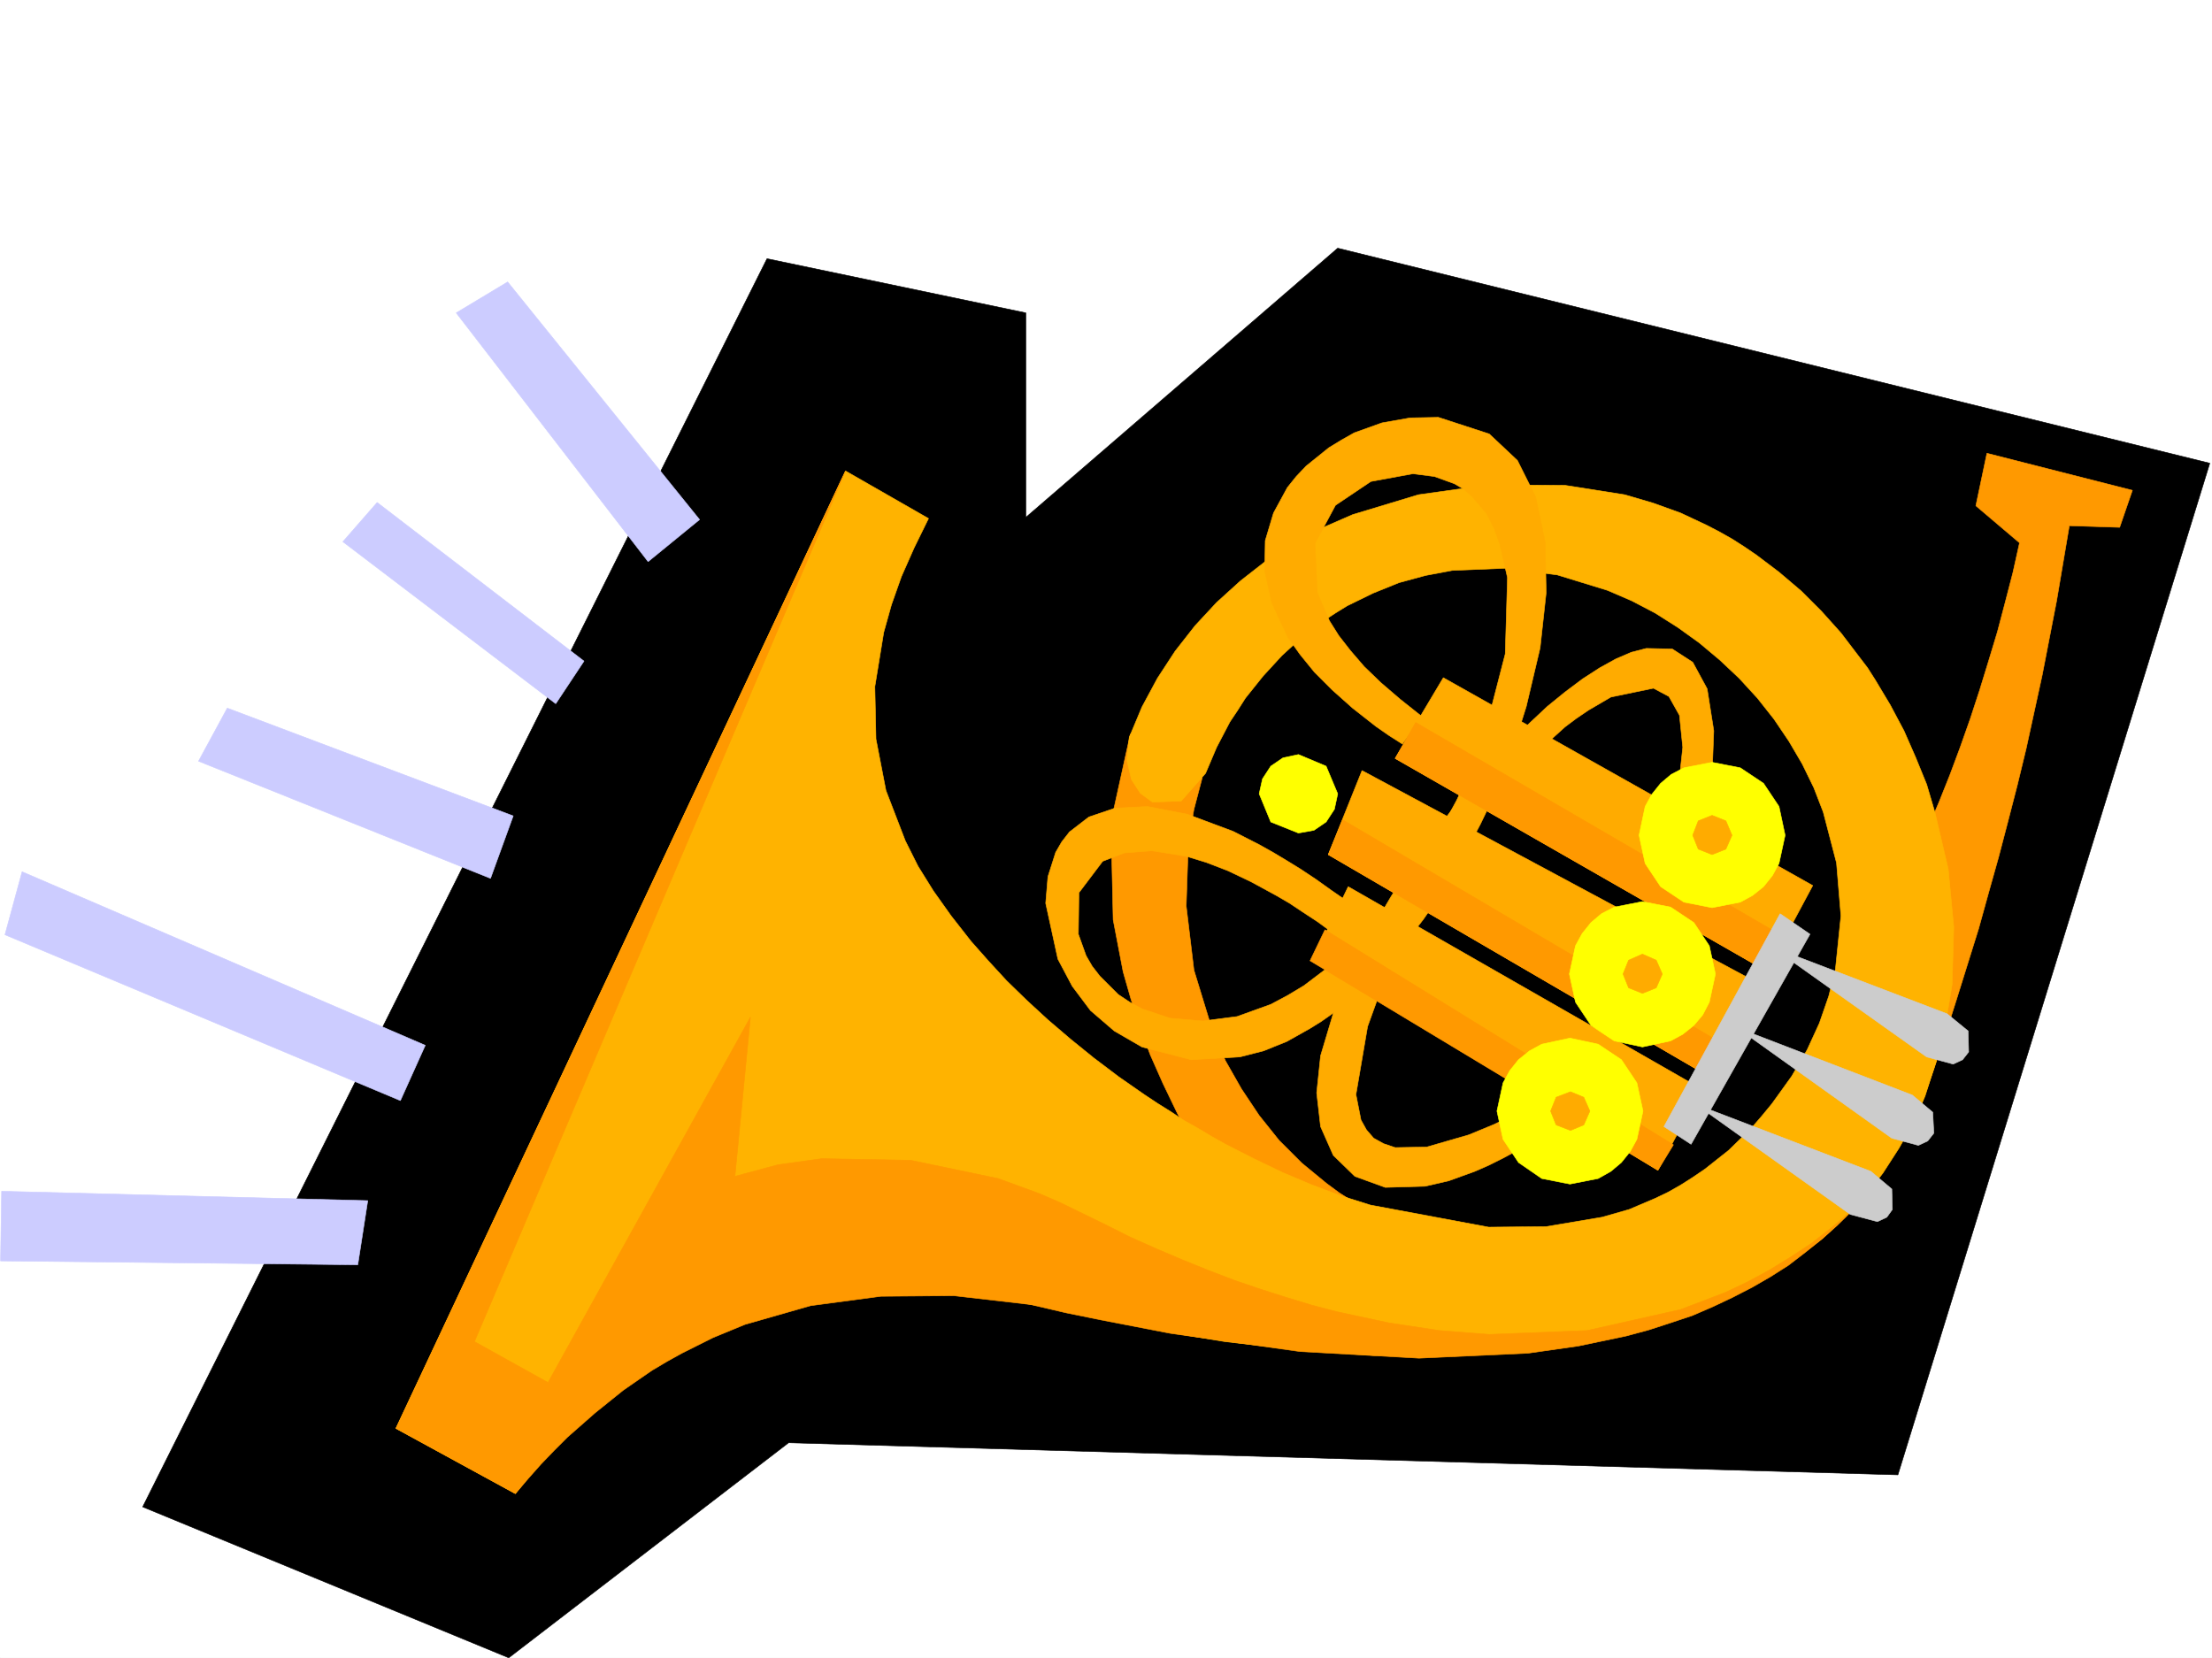 <svg xmlns="http://www.w3.org/2000/svg" width="2997.016" height="2246.297"><rect width="100%" height="100%" fill="#808080" stroke="none"/><defs><clipPath id="a"><path d="M0 0h2997v2244.137H0Zm0 0"/></clipPath><clipPath id="b"><path d="M193 334h2802v1910.137H193Zm0 0"/></clipPath><clipPath id="c"><path d="M192 333h2803v1911.137H192Zm0 0"/></clipPath></defs><path fill="#fff" d="M0 2246.297h2997.016V0H0Zm0 0"/><g clip-path="url(#a)" transform="translate(0 2.16)"><path fill="#fff" fill-rule="evenodd" stroke="#fff" stroke-linecap="square" stroke-linejoin="bevel" stroke-miterlimit="10" stroke-width=".743" d="M.742 2244.137h2995.531V-2.16H.743Zm0 0"/></g><g clip-path="url(#b)" transform="translate(0 2.16)"><path fill-rule="evenodd" d="m1039.2 348.371 350.648 73.39v277.141l422.593-364.761 1181.563 291.37-422.555 1370.692-1503.004-43.441-379.152 291.375-495.984-204.496zm0 0"/></g><g clip-path="url(#c)" transform="translate(0 2.16)"><path fill="none" stroke="#000" stroke-linecap="square" stroke-linejoin="bevel" stroke-miterlimit="10" stroke-width=".743" d="m1039.2 348.371 350.648 73.39v277.141l422.593-364.761 1181.563 291.37-422.555 1370.692-1503.004-43.441-379.152 291.375-495.984-204.496Zm0 0"/></g><path fill="#ffab00" fill-rule="evenodd" stroke="#ffab00" stroke-linecap="square" stroke-linejoin="bevel" stroke-miterlimit="10" stroke-width=".743" d="m2273.234 1074.82 6.727-62.168-4.457-43.441-14.273-25.453-20.958-11.223-57.71 11.965-30.696 17.984-16.5 11.223-14.973 11.262-38.984 35.191-20.215 20.957-20.214 22.48-19.512 23.97L2002 1113.02l-19.473 26.238-18.73 27.723-17.242 28.464-17.242 28.426-16.461 28.465-14.235 28.465-14.23 28.46-12.004 27.723-19.473 53.922-15.758 92.157 6.766 34.449 7.508 13.488 9.734 11.223 13.488 7.468 15.72 5.278 42.698-.782 56.97-16.46 34.445-14.235 38.199-18.73 16.5 40.468-21.739 12.711-20.957 11.258-19.511 9.738-18.727 8.212-35.191 12.746-32.22 7.468-53.956 1.524-41.211-14.977-29.207-28.465-17.246-38.941-5.238-45.707 5.238-50.168 17.246-57.672 11.96-30.73 14.235-31.438 15.758-31.476 17.242-32.22 19.473-32.96 20.215-31.438 22.48-32.214 22.485-31.438 23.226-29.992 23.965-29.95 24.754-27.722 24.71-26.195 24.712-24.711 24.75-23.227 23.969-19.473 23.964-17.984 23.227-14.976 21.742-12.004 20.957-8.993 20.254-5.238 35.188.781 27.722 17.946 19.512 35.972 8.992 56.93-3.012 79.375zm0 0"/><path fill="#f90" fill-rule="evenodd" stroke="#f90" stroke-linecap="square" stroke-linejoin="bevel" stroke-miterlimit="10" stroke-width=".743" d="m2603.668 1495.77 16.46-47.192 15.759-47.156 14.976-47.191 14.977-47.938 14.973-47.937 13.492-48.72 13.488-47.937 12.746-48.68 12.746-49.421 11.965-49.422 21.738-99.625 19.473-100.371 17.242-101.856 68.191 2.227 17.243-50.164-197.063-50.203-14.976 71.16 59.16 50.207-8.992 40.43-10.48 40.425-10.481 39.727-12 39.687-11.965 38.946-12.75 38.941-13.488 38.2-14.23 38.202-14.978 37.457-15.757 36.715-15.719 36.676-16.5 36.715-17.984 35.934-17.203 35.972-17.989 35.188-19.473 35.23zm-730.543 153.546-39.688-20.957-18.726-12.004-17.246-12.707-33.703-27.722-30.73-30.696-26.981-33.742-23.969-35.933-21.738-38.2-17.246-39.687-25.453-83.164-10.477-86.883 2.969-87.621 7.508-43.441 11.222-42.696-24.71-14.234-23.97-14.973-23.968-15.719-24.75-14.234-26.235 119.059 3.008 132.59 13.492 70.417 10.477 36.676 12.004 37.461 14.234 38.2 17.242 38.94 19.473 40.47 21.738 40.43 132.59 97.398zm0 0"/><path fill="#ffb300" fill-rule="evenodd" stroke="#ffb300" stroke-linecap="square" stroke-linejoin="bevel" stroke-miterlimit="10" stroke-width=".743" d="M1145.59 638.152 536.453 1935.45l161.832 88.367 17.988-22.445L735 1980.375l18.73-20.957 18.77-19.473 19.469-17.984 20.215-17.984 20.254-15.72 20.214-15.718 20.957-14.977 21-13.488 20.996-12.746 21.7-11.223 22.484-11.222 21.738-9.735 45.707-16.5 46.454-13.492 47.933-9.734 98.18-8.992 102.64 4.496 106.391 17.984 60.684 14.234 58.453 11.223 56.93 10.516 54.699 8.953 104.164 12.004 96.617 6.726 171.61-2.972 145.335-21.739 62.95-15.718 56.93-19.473 50.948-21.738 23.223-11.965 22.484-12.746 20.996-12.746 19.473-12.707 35.227-26.98 30.695-28.466 26.234-27.722 24.711-32.18 21.742-33.703 19.47-34.445 15.757-35.973 23.969-74.918 12.746-76.398 2.23-77.891-7.508-78.629-17.945-76.402-11.261-38.2-14.977-36.714-15.758-35.934-18.726-35.227-20.215-33.707-10.48-16.46-12.005-15.72-23.968-31.472-26.235-29.21-27.722-27.72-29.95-25.457-30.734-23.222-16.46-11.223-16.5-10.52-17.243-9.734-17.242-8.953-35.192-16.5-37.457-13.492-38.242-11.219-80.895-12.746-102.64-.746-95.91 13.492-89.188 26.977-41.172 17.949-39.726 20.996-18.727 11.965-17.988 12.004-34.484 26.937-32.22 29.207-29.206 31.477-26.98 34.449-23.97 36.715-20.956 38.941-17.243 41.211-3.011 31.438 5.98 25.453 12.004 18.73 16.5 12.004 38.945-1.484 32.961-37.461 14.977-35.227 17.984-34.449 10.52-15.719 10.476-16.5 23.97-29.949 25.491-27.722 27.723-25.454 29.953-22.484 14.973-9.734 15.757-9.735 35.192-17.207 35.226-14.23 35.973-9.739 35.973-6.761 71.906-2.973 70.457 8.992 68.152 20.957 33 14.235 31.438 16.46 30.73 19.473 29.207 20.996 27.723 23.227 26.238 24.71 24.711 26.938 22.48 28.465 20.255 29.992 17.988 30.692 15.715 32.219 12.75 32.96 17.984 68.895 5.98 71.906-7.503 72.649-8.996 35.968-12.707 36.676-16.5 35.973-20.997 35.933-13.449 18.731-13.492 18.726-14.23 17.247-14.274 16.46-29.949 29.208-32.219 25.492-16.5 11.222-16.46 10.477-17.243 9.738-17.242 8.25-35.192 14.973-36.714 10.48-75.7 12.746-77.925.743-160.309-29.95-40.469-12.746-39.726-14.976-38.942-16.461-38.984-18.73-38.2-19.47-18.73-10.519-18.73-11.223-18.727-10.476-17.988-12.004-17.984-11.223-17.985-11.965-17.246-12.003-17.203-11.965-33.742-25.492-31.438-25.454-30.73-26.238-28.465-26.195-27.723-26.98-24.75-26.938-23.226-26.238-26.98-34.446-23.966-33.707-20.96-33.703-17.243-34.445-26.234-68.153-13.492-69.675-1.485-71.164 12.004-73.391 10.48-37.457 13.489-38.2 17.242-38.945 19.473-39.683zm0 0"/><path fill="#f90" fill-rule="evenodd" stroke="#f90" stroke-linecap="square" stroke-linejoin="bevel" stroke-miterlimit="10" stroke-width=".743" d="M1145.59 638.152 642.844 1817.836l99.664 55.445 274.25-495.086-21 215.715 58.457-15.754 59.156-8.215 120.664 2.23 118.356 24.712 55.445 20.254 27.719 11.965 26.238 12.746 35.23 17.203 34.446 17.246 35.23 15.715 35.188 14.976 35.23 14.235 35.23 13.488 35.188 12.004 35.23 11.223 34.446 10.476 34.488 8.992 69.676 14.977 68.934 10.48 67.445 5.239 132.59-5.239 126.644-28.465 60.684-23.187 29.95-14.23 29.245-15.758 29.211-17.95 28.465-18.726 27.719-21.742 26.98-22.48-20.215 20.253-20.996 18.727-22.484 17.949-22.442 17.242-24.75 15.719-24.71 14.23-26.239 13.492-26.976 12.747-27.723 11.964-29.207 9.735-29.992 9.738-30.692 8.25-64.437 13.488-68.192 9.735-147.601 6.726-161.094-8.992-176.066-24.71-92.903-17.99-47.972-9.734-47.938-11.222-104.164-12.004-98.883.781-95.168 12.707-89.148 25.496-43.48 17.946-41.954 20.996-20.214 11.222-20.215 12.004-19.512 13.45-19.473 13.492-38.199 30.73-37.457 32.922-17.988 17.988-17.985 18.727-17.242 19.473-17.246 20.214-161.832-88.367zm0 0"/><path fill="#ccf" fill-rule="evenodd" stroke="#ccf" stroke-linecap="square" stroke-linejoin="bevel" stroke-miterlimit="10" stroke-width=".743" d="m484.762 1713.754-484.02-5.238 1.488-94.391 496.02 12.746Zm57.711-222.48L6.727 1266.565l23.222-85.355 546.227 235.187Zm122.109-301.11 30.734-84.613-387.363-146.074-38.984 71.902zm213.528-429.16 69.714-56.93L687.81 382.008l-69.676 41.914ZM752.988 953.492 464.547 734.023l46.45-53.175 280.23 214.972Zm0 0"/><path fill="#ffab00" fill-rule="evenodd" stroke="#ffab00" stroke-linecap="square" stroke-linejoin="bevel" stroke-miterlimit="10" stroke-width=".743" d="m1804.191 1262.852-19.472-14.23-19.473-12.75-17.984-12-17.985-10.481-34.449-18.73-31.476-14.973-29.247-11.223-26.937-8.25-46.492-7.469-37.457 2.973-29.207 11.262-32.219 42.656-.742 56.187 10.476 29.207 8.25 14.23 10.48 13.493 24.75 24.71 15.72 10.477 16.5 8.997 38.199 12.746 44.183 3.754 46.493-6.024 45.667-16.46 22.481-11.966 22.484-13.488 43.477-32.96 20.96-19.474 20.997-20.996 19.473-22.445 19.468-23.223 17.989-24.71 17.242-25.497 17.242-26.937 14.977-26.98 14.976-27.723 13.488-28.465 23.227-56.89 29.207-113.114 3.008-103.383-10.477-45.668-7.508-20.996-9.734-19.473-20.215-23.968-11.262-9.735-12.746-7.468-26.941-9.735-29.246-3.754-56.93 10.477-47.976 32.219-27.723 51.691 3.012 66.664 16.5 38.203 12.707 20.215 15.758 20.21 18.73 21.743 22.48 21.7 26.2 22.484 29.246 23.222-12.746 18.73-13.489 18.692-18.73-11.965-17.242-12.003-31.477-24.711-27.722-24.711-23.97-23.97-19.472-23.968-16.5-23.226-21.699-46.41-9.734-43.481.742-41.172 11.222-37.457 18.727-34.45 12.004-14.972 13.492-14.234 30.691-24.711 17.243-10.52 17.246-9.734 37.457-13.45 38.199-6.765 38.238-.742 68.934 22.48 38.203 35.934 24.71 49.46 12.747 60.645 1.484 68.934-8.21 74.879-18.766 79.41-12.707 40.43-15.016 39.726-15.719 40.43-18.73 38.941-20.215 38.203-21.738 37.458-11.262 17.984-11.965 17.95-12 17.241-12.71 16.461-12.747 16.5-13.488 15.72-26.98 29.206-28.465 26.98-29.246 23.223-14.977 10.48-15.715 9.735-30.734 17.246-31.477 12.707-32.219 8.25-65.921 3.754-66.664-17.246-37.497-21.7-32.218-27.722-24.711-32.96-19.473-36.716-16.5-75.656 3.012-35.934 10.476-32.96 8.25-14.235 10.48-13.488 26.235-20.215 35.23-11.965 44.184-2.27 53.957 10.481 62.168 23.227 35.23 17.984 18.727 10.48 18.73 11.22 19.473 12.003 20.254 13.492 20.957 14.973 21.739 14.977-11.22 20.957zm0 0"/><path fill="#ff0" fill-rule="evenodd" stroke="#ff0" stroke-linecap="square" stroke-linejoin="bevel" stroke-miterlimit="10" stroke-width=".743" d="m1759.266 1022.387 37.457 15.758 15.718 37.418-4.496 20.996-11.222 17.203-16.5 11.261-20.957 3.754-37.497-15.015-15.718-38.2 4.496-20.214 11.222-17.203 16.5-11.262zm0 0"/><path fill="#ffab00" fill-rule="evenodd" stroke="#ffab00" stroke-linecap="square" stroke-linejoin="bevel" stroke-miterlimit="10" stroke-width=".743" d="m2456.066 1199.902-500.52-281.597-65.179 109.32 503.492 288.402zm-610.664-155.777 538.72 289.106-68.934 125.082-515.493-300.329zm-18.73 157.301-48.676 100.37 468.262 283.864 59.195-110.105zm0 0"/><path fill="#f90" fill-rule="evenodd" stroke="#f90" stroke-linecap="square" stroke-linejoin="bevel" stroke-miterlimit="10" stroke-width=".743" d="m1795.2 1259.84 472.054 291.375-20.996 34.445-471.274-283.863zm4.495-101.856 515.493 300.329 24.714-40.43-520.695-307.09zm118.395-179.039 500.52 291.375-24.75 45.707-503.493-288.402zm0 0"/><path fill="#ff0" fill-rule="evenodd" stroke="#ff0" stroke-linecap="square" stroke-linejoin="bevel" stroke-miterlimit="10" stroke-width=".743" d="m2319.688 1032.906 38.199 7.465 31.476 21 20.996 31.434 8.25 38.945-8.25 38.2-8.992 16.5-12.004 14.976-14.976 11.965-16.5 8.992-38.2 7.508-38.203-7.508-31.476-20.957-20.996-31.477-8.211-38.199 8.21-38.945 8.993-16.461 12.004-14.973 14.234-12.004 17.242-8.996zm-94.391 188.734 38.203 7.508 31.473 20.958 20.96 31.437 8.25 38.2-8.25 38.198-8.996 17.247-11.964 14.23-15.012 12.004-16.461 8.953-38.203 8.25-38.238-8.25-31.438-20.957-20.996-31.477-8.25-38.199 8.25-38.199 8.992-16.461 12.004-14.977 14.234-12.003 17.204-8.954zm-98.18 185.02 38.242 8.211 31.434 21 21 31.434 8.25 38.203-8.25 38.199-8.996 16.5-12.004 14.977-14.23 11.965-17.204 9.734-38.242 7.508-38.199-7.508-31.477-21.7-20.957-31.476-8.25-38.2 8.25-38.202 8.993-16.461 11.964-14.973 14.977-12.004 16.5-8.996zm0 0"/><path fill="#ffab00" fill-rule="evenodd" stroke="#ffab00" stroke-linecap="square" stroke-linejoin="bevel" stroke-miterlimit="10" stroke-width=".743" d="m2319.688 1104.809 18.726 7.468 8.25 19.473-8.25 18.73-18.727 7.504-18.73-7.504-7.508-18.73 7.508-19.473zm-94.391 187.991 18.73 8.25 8.211 18.692-8.21 18.73-18.731 7.508-18.727-7.507-7.508-18.73 7.508-18.692zm-97.437 186.509 17.988 7.468 8.25 18.73-8.25 18.727-17.989 7.508-19.468-7.508-7.47-18.726 7.47-18.73zm0 0"/><path fill="#ccc" fill-rule="evenodd" stroke="#ccc" stroke-linecap="square" stroke-linejoin="bevel" stroke-miterlimit="10" stroke-width=".743" d="m2411.844 1238.102-157.336 288.402 36.715 23.969 161.09-284.649zm0 0"/><path fill="#ccc" fill-rule="evenodd" stroke="#ccc" stroke-linecap="square" stroke-linejoin="bevel" stroke-miterlimit="10" stroke-width=".743" d="m2400.621 1283.066 237.496 90.633 28.465 23.227.742 28.465-8.21 10.48-12.747 5.98-35.972-9.734zm-47.231 109.364 237.532 91.375 27.723 23.226 1.484 28.426-8.25 10.52-12.707 5.98-35.973-9.734zm-55.445 104.082 236.79 90.637 28.464 23.968.746 27.719-7.508 10.48-12.706 5.98-36.715-9.734zm0 0"/></svg>
